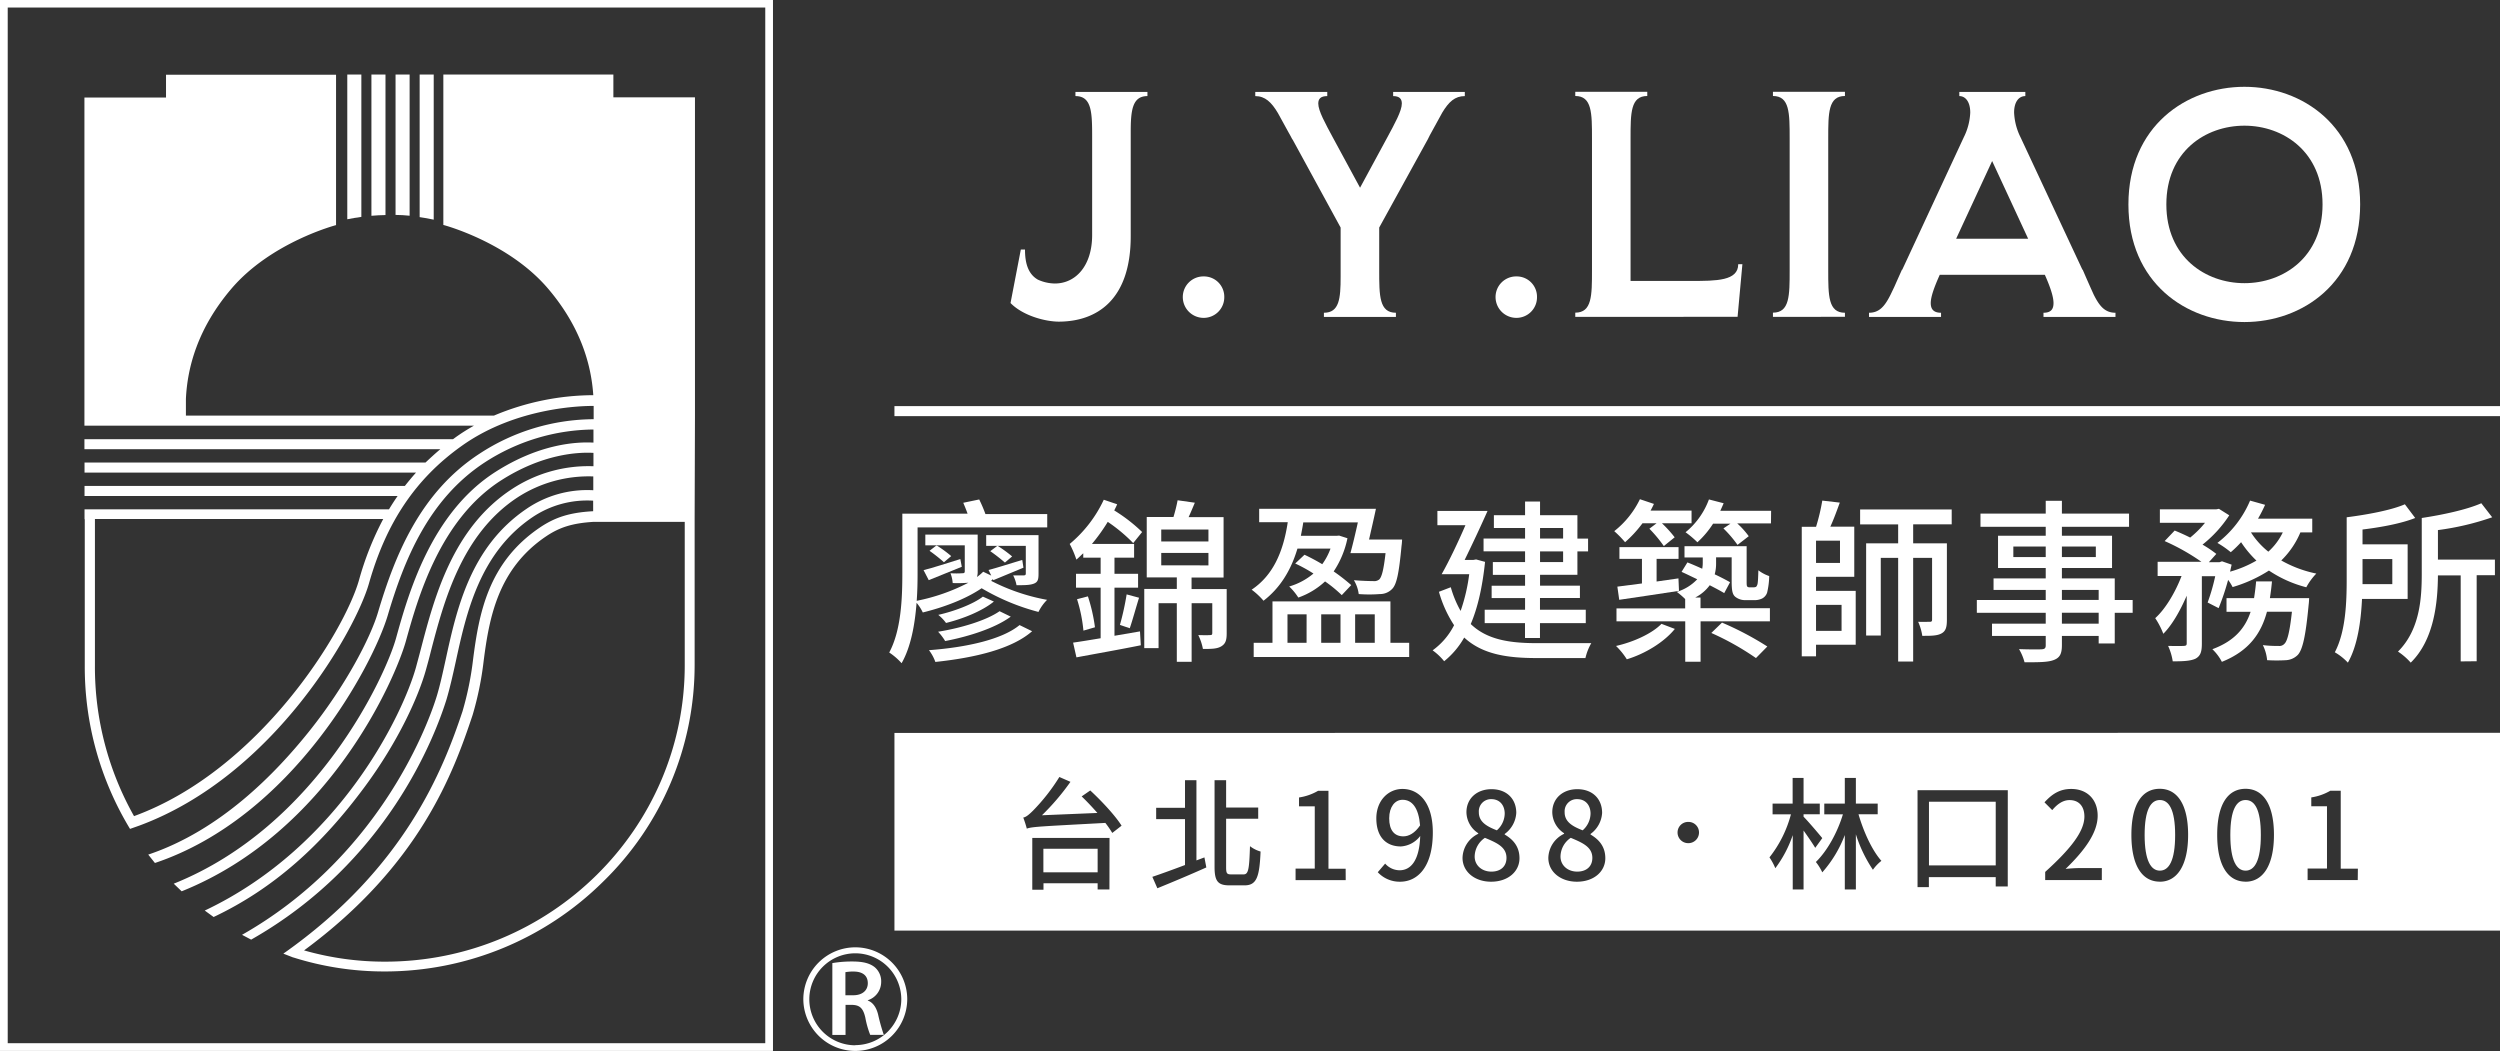 <svg id="圖層_1" data-name="圖層 1" xmlns="http://www.w3.org/2000/svg" viewBox="0 0 747.95 314.46"><rect x="0" y="0" width="747.95" height="314.46" fill="#333333" stroke="none"/><path d="M-309.27,1828.93V1733.7h-24.41v-6.82h-50.87v45s19.5,5.11,31.37,19.1c9.65,11.35,12.87,22.56,13.49,31.83a77.1,77.1,0,0,0-29.72,6.11h-92.16v-5c.44-9.46,3.54-21.11,13.55-32.89,11.88-14,31.37-19.1,31.37-19.1v-45h-50.87v6.82h-24.41v98.19h116.52a60.52,60.52,0,0,0-5.39,3.41l-.84.62H-491.93v3h106.49c-1.56,1.29-3,2.64-4.46,4h-102v3h99.18c-1.17,1.3-2.28,2.65-3.35,4h-95.83v3h93.67c-.91,1.31-1.77,2.65-2.59,4h-91.08v2.95h.07v43.83a93.44,93.44,0,0,0,13.54,48.82l2.83-1h0v0c40.45-15,64.77-58.72,68.66-72.45,5.2-18.3,14-31.39,27.82-41.19,16.33-11.61,36.2-11.93,39.4-11.9V1830a62.85,62.85,0,0,0-34.21,10.36c-17.76,11.6-25.28,30.47-30.31,47.41-2.25,7.62-9.72,22.08-20.79,35.85-9.83,12.23-26.25,29.36-47.95,36.64l2,2.51c41.33-13.87,65.29-59.35,69.67-74.13,4.86-16.4,12.12-34.66,29-45.71a60.67,60.67,0,0,1,32.53-9.85V1837c-5.13-.28-16.19.37-29.31,8.76-19.37,12.38-26.12,36.68-29.75,49.74-3,10.88-23.47,56.2-66.51,73.46l2.37,2.28c44.2-17.74,64-63.73,67.1-74.92,3.52-12.66,10.07-36.22,28.44-48,12.49-8,23.09-8.5,27.66-8.25v4a41.67,41.67,0,0,0-24.28,6.76c-17.88,11.63-23.36,32.61-27.36,47.94-.5,1.92-1,3.75-1.46,5.46-3.74,13.45-22.38,53.45-63.19,72.77l2.65,1.93c18.19-8.6,32.5-21.73,45.24-39,10.1-13.65,16.06-27,18.27-34.91.48-1.73,1-3.58,1.47-5.52,3.87-14.83,9.18-35.15,26-46.14a39.12,39.12,0,0,1,22.61-6.24v4.13a32.18,32.18,0,0,0-20,5.58c-16.81,11.41-20.89,30.07-24.16,45.07-.88,4-1.71,7.84-2.71,11.08-3.3,10.69-18.45,48.71-58.22,71.28l2.73,1.44c40.76-23.13,55-60.85,58.43-71.81,1-3.36,1.88-7.24,2.78-11.34,3.15-14.46,7.08-32.45,22.88-43.18a29.31,29.31,0,0,1,18.23-5v3.16h-.09c-7,.4-11.36,1.83-15.92,4.92-15.46,10.49-18.15,25.77-19.9,39.3a93.67,93.67,0,0,1-3.18,15.66c-5.75,17.24-17.13,46.85-53.6,72.48l2.92,1.14h0l.06,0h0a90.2,90.2,0,0,0,27.29,4.19,92.75,92.75,0,0,0,65.37-26.84,90.41,90.41,0,0,0,27.41-64.84v-43.83h0Zm-100.52,49.22c-4.36,15.37-29.79,56.9-67.3,70.6a90.86,90.86,0,0,1-11.7-45.07v-43.83h86.26A91,91,0,0,0-409.79,1878.15Zm7.76,114.14a87.75,87.75,0,0,1-24.19-3.37c34.76-25.6,44.73-53.33,50.43-70.43a96,96,0,0,0,3.31-16.24c1.66-12.88,4.27-27.43,18.57-37.14,4.07-2.76,7.91-4,14.29-4.4v0h27.29v42.92C-312.33,1952.54-352.57,1992.29-402,1992.29Z" transform="translate(517.19 -1704.58)" style="fill:#fff"/><path d="M-409.08,1726.88h-4.21v43.3c1.39-.28,2.79-.51,4.21-.71Z" transform="translate(517.19 -1704.58)" style="fill:#fff"/><path d="M-401.86,1726.88h-4.21v42.26c1.39-.12,2.79-.2,4.21-.22Z" transform="translate(517.19 -1704.58)" style="fill:#fff"/><path d="M-394.64,1726.88h-4.21v42c1.41,0,2.82.11,4.21.24Z" transform="translate(517.19 -1704.58)" style="fill:#fff"/><path d="M-387.43,1726.88h-4.21v42.66c1.42.2,2.83.46,4.21.76Z" transform="translate(517.19 -1704.58)" style="fill:#fff"/><path d="M-517.19,2019h231.26V1704.58H-517.19Zm2.31-312.16h226.64v309.85H-514.88Z" transform="translate(517.19 -1704.58)" style="fill:#fff"/><path d="M-261.3,1988a15.57,15.57,0,0,0-15.55,15.55A15.56,15.56,0,0,0-261.3,2019a15.56,15.56,0,0,0,15.54-15.54A15.56,15.56,0,0,0-261.3,1988Zm0,29.31a13.78,13.78,0,0,1-13.76-13.76,13.77,13.77,0,0,1,13.76-13.76,13.78,13.78,0,0,1,13.76,13.76A13.78,13.78,0,0,1-261.3,2017.26Z" transform="translate(517.19 -1704.58)" style="fill:#fff"/><path d="M-257.56,2003.92v-.09a5.75,5.75,0,0,0,4-5.44,5.52,5.52,0,0,0-1.88-4.4c-1.49-1.23-3.59-1.75-6.73-1.75a34.39,34.39,0,0,0-6,.48v21.5h3.95v-9h2c2.27.07,3.27,1,3.92,3.82a27.09,27.09,0,0,0,1.46,5.15h4.07a56.05,56.05,0,0,1-1.71-6.09C-255,2006-256,2004.51-257.56,2003.92Zm-4.34-1.58h-2.36v-6.9a11.94,11.94,0,0,1,2.46-.19c2.59,0,4.24,1.13,4.24,3.49C-257.56,2000.91-259.21,2002.34-261.9,2002.34Z" transform="translate(517.19 -1704.58)" style="fill:#fff"/><path d="M-178.9,1775.26V1744.1c0-6.53.48-10.77,5-10.77v-1.25h-21.54v1.25c5,0,5,5.1,5,12.7v28.85c0,9.32-5,14.52-11.15,14.52a12.6,12.6,0,0,1-5.1-1.16c-3.17-1.82-3.84-5.48-3.84-9h-1.25l-3.08,16c3.75,3.84,10.48,5.57,14.52,5.57C-189,1800.74-178.9,1794.3-178.9,1775.26Z" transform="translate(517.19 -1704.58)" style="fill:#fff"/><path d="M-157.07,1799.68a6.16,6.16,0,0,0,6.16-6.25,6.08,6.08,0,0,0-6.16-6.15,6.16,6.16,0,0,0-6.25,6.15A6.23,6.23,0,0,0-157.07,1799.68Z" transform="translate(517.19 -1704.58)" style="fill:#fff"/><path d="M-134.85,1738.43l3.17,5.77c.38.67.77,1.35,1.15,2.12v-.1l14.43,26.44v14.72c0,6.54-.39,10.77-5,10.77v1.25h21.54v-1.25c-5,0-5-5.1-5-12.7v-12.79L-90,1746.22l.57-1.15,3.75-6.83c1.93-3.18,3.75-4.91,6.73-4.91v-1.25h-21.44v1.25c1.83,0,2.6.77,2.6,2.22,0,2.21-2.12,6-4.43,10.29l-8.07,14.9-8.18-15.1c-2.21-4.13-4.32-7.88-4.32-10.09,0-1.45.76-2.22,2.69-2.22v-1.25h-21.54v1.25C-138.7,1733.33-136.78,1735.16-134.85,1738.43Z" transform="translate(517.19 -1704.58)" style="fill:#fff"/><path d="M-63.5,1799.68a6.15,6.15,0,0,0,6.15-6.25,6.07,6.07,0,0,0-6.15-6.15,6.16,6.16,0,0,0-6.25,6.15A6.23,6.23,0,0,0-63.5,1799.68Z" transform="translate(517.19 -1704.58)" style="fill:#fff"/><path d="M4.1,1783.63H2.85c0,5-6.54,5-14.14,5H-29.36V1746c0-7.6,0-12.7,5-12.7v-1.25H-45.9v1.25c5,0,5,5.1,5,12.7v39.42c0,7.6,0,12.7-5,12.7v1.25H2.66Z" transform="translate(517.19 -1704.58)" style="fill:#fff"/><path d="M34.78,1798.15c-5,0-5-5.1-5-12.7V1746c0-7.6,0-12.7,5-12.7v-1.25H13.24v1.25c5,0,5,5.1,5,12.7v39.42c0,7.6,0,12.7-5,12.7v1.25H34.78Z" transform="translate(517.19 -1704.58)" style="fill:#fff"/><path d="M63.53,1798.15c-2.21,0-3.08-1.06-3.08-2.89,0-2,1.15-5,2.69-8.46H94.59c1.53,3.46,2.59,6.44,2.59,8.46,0,1.83-.77,2.89-3,2.89v1.25h21.54v-1.25c-3.17,0-4.81-2-6.54-5.48l-1-2.22c-.68-1.53-1.45-3.27-2.31-5.28v.19l-18.56-39.72a18.21,18.21,0,0,1-1.92-7.4c0-3.08,1.34-4.91,3.36-4.91v-1.25H69v1.25c1.92,0,3.27,1.83,3.27,4.91a18.24,18.24,0,0,1-1.93,7.4l-18.46,39.72v-.19q-1.29,2.88-2.31,5.19l-1.15,2.4c-1.73,3.46-3.37,5.39-6.44,5.39v1.25H63.53Zm15.29-45.39L89.59,1776H68.05Z" transform="translate(517.19 -1704.58)" style="fill:#fff"/><path d="M154.3,1800.93c17.31,0,34.62-11.73,34.62-35.19s-17.31-35.19-34.62-35.19-34.71,11.73-34.71,35.19S136.9,1800.93,154.3,1800.93Zm0-58.75c11.64,0,23.37,7.79,23.37,23.56s-11.73,23.56-23.37,23.56-23.36-7.79-23.36-23.56S142.57,1742.18,154.3,1742.18Z" transform="translate(517.19 -1704.58)" style="fill:#fff"/><path d="M-237.35,1902.62c11.9-1.26,22.92-3.89,28.95-9.19l-3.76-1.84c-5.2,4.31-15.87,6.67-27.1,7.51A13,13,0,0,1-237.35,1902.62Z" transform="translate(517.19 -1704.58)" style="fill:#fff"/><path d="M-234.78,1872.79l2.17-1.84a37.55,37.55,0,0,0-4.38-3.21l-2.11,1.63A49.14,49.14,0,0,1-234.78,1872.79Z" transform="translate(517.19 -1704.58)" style="fill:#fff"/><path d="M-247.45,1903c2.83-4.94,4-11.77,4.48-18.07a12.81,12.81,0,0,1,1.86,2.89c6.39-1.58,12.82-4,17.61-7.25a66.07,66.07,0,0,0,17,7.09,13.52,13.52,0,0,1,2.58-3.62,59.54,59.54,0,0,1-16.74-5.68l.51-.52.16.31,9-3.73-.36-2.31c-3.76,1.11-7.42,2.31-10.09,3l.82,1.68-2.42-1.16a14.59,14.59,0,0,1-1.86,1.58,5,5,0,0,0,.21-1.68v-11h-15.66v3.2h11.8v7.73c0,.47-.16.62-.67.62a26.64,26.64,0,0,1-3.61,0,10.15,10.15,0,0,1,.67,2.94,40.27,40.27,0,0,0,4.69-.1,57.82,57.82,0,0,1-15.46,5.41c.21-2.89.26-5.67.26-8.09v-13.87h38.79v-4h-18.49a41.38,41.38,0,0,0-1.86-4.36L-229,1855c.42,1,.88,2.1,1.29,3.26h-19.52v17.91c0,7.25-.31,16.91-3.92,23.63A18.75,18.75,0,0,1-247.45,1903Z" transform="translate(517.19 -1704.58)" style="fill:#fff"/><path d="M-234.42,1896.37c7.11-1.37,14.89-3.84,19.63-7.3l-3.35-1.63c-4.07,2.84-11.79,5.09-18.39,6.14A16,16,0,0,1-234.42,1896.37Z" transform="translate(517.19 -1704.58)" style="fill:#fff"/><path d="M-219.84,1884.55l-3.29-1.47c-3,2.31-8.71,4.41-13.35,5.46a12.24,12.24,0,0,1,2.32,2.42C-229.11,1889.7-223.39,1887.44-219.84,1884.55Z" transform="translate(517.19 -1704.58)" style="fill:#fff"/><path d="M-210.87,1876.72c-.47,0-1.81,0-3.2,0a10.49,10.49,0,0,1,1,2.94c2.37,0,4,0,5.2-.47s1.39-1.26,1.39-3v-11.5h-15.66v3.2h11.85v8.3C-210.31,1876.57-210.46,1876.72-210.87,1876.72Z" transform="translate(517.19 -1704.58)" style="fill:#fff"/><path d="M-216.54,1872.89l2.16-1.84a41.32,41.32,0,0,0-4.38-3.2l-2.16,1.63A53,53,0,0,1-216.54,1872.89Z" transform="translate(517.19 -1704.58)" style="fill:#fff"/><path d="M-229.88,1871.84c-4.12,1.26-8.19,2.63-11,3.31l1.55,3c3-1.16,6.39-2.63,9.89-4Z" transform="translate(517.19 -1704.58)" style="fill:#fff"/><path d="M-178.16,1867.06l2.67-3.31a48.76,48.76,0,0,0-8.34-6.46c.31-.63.62-1.21.87-1.84l-4-1.36a38.25,38.25,0,0,1-10.2,13.23,29.65,29.65,0,0,1,2,4.68c.72-.58,1.34-1.26,2.06-1.89v1.31h5.2v4.83h-7.37v4.15h7.37v15.13c-3.14.52-6,1-8.24,1.31l1,4.41c5.3-1,12.52-2.26,19.26-3.62l-.25-4.15-7.63,1.31V1880.4h7.06v-4.15h-7.06v-4.83h5.87v-4.1h-12.62a54,54,0,0,0,4.74-6.61A48.2,48.2,0,0,1-178.16,1867.06Z" transform="translate(517.19 -1704.58)" style="fill:#fff"/><path d="M-191.71,1883l-3.25.85a45,45,0,0,1,1.91,9.4l3.45-1A50.4,50.4,0,0,0-191.71,1883Z" transform="translate(517.19 -1704.58)" style="fill:#fff"/><path d="M-182.13,1891.54l2.94,1c.82-2.36,1.8-6,2.78-9.13l-3.71-1A81.46,81.46,0,0,1-182.13,1891.54Z" transform="translate(517.19 -1704.58)" style="fill:#fff"/><path d="M-155.14,1894.58c-.51.05-1.9.05-3.55,0a16.23,16.23,0,0,1,1.39,4.15c2.52,0,4.22,0,5.51-.79s1.6-1.89,1.6-3.88v-13.24H-160.7v-3.46h9.58v-18.07h-10.46c.62-1.32,1.24-2.84,1.86-4.31l-5.15-.73a47.7,47.7,0,0,1-1.24,5h-8v18.07h9v3.46h-9.74v17.7h4.28v-13.44h5.46v17.54h4.43v-17.54h6.18V1894C-154.52,1894.48-154.67,1894.58-155.14,1894.58ZM-169.77,1863h14.12v3.57h-14.12Zm0,10.71V1870h14.12v3.73Z" transform="translate(517.19 -1704.58)" style="fill:#fff"/><path d="M-142.72,1881a21.72,21.72,0,0,1,3.55,3.31c4.84-3.73,8.14-8.88,10.15-15.6h9.89a19,19,0,0,1-2.47,4.67,60,60,0,0,0-5.31-2.83l-2.78,2.62a46.17,46.17,0,0,1,5.46,3,19.88,19.88,0,0,1-7.26,3.88,17.5,17.5,0,0,1,2.73,3.31,22.8,22.8,0,0,0,8-4.83,40.06,40.06,0,0,1,5,4.1l2.83-3a56.35,56.35,0,0,0-5.25-4.09,27.86,27.86,0,0,0,4.12-9.93l-2.48-.79-.72.06H-128c.26-1.32.51-2.58.72-4h16.33c-.72,3.31-1.55,6.73-2.22,9.19h10.51c-.56,4.94-1.13,7.15-1.9,7.88a2.42,2.42,0,0,1-1.81.48c-1,0-3.34-.06-5.77-.27a10.53,10.53,0,0,1,1.45,4.15,41.05,41.05,0,0,0,6.33,0,5,5,0,0,0,3.61-1.47c1.44-1.36,2.11-4.83,2.88-13,.11-.63.16-1.84.16-1.84h-9.89c.67-2.94,1.44-6.25,2.06-9.19h-34.93v4h8.55C-133.3,1870-136.49,1876.83-142.72,1881Z" transform="translate(517.19 -1704.58)" style="fill:#fff"/><path d="M-95.59,1896.89h-5.61V1884.5h-35.29v12.39h-5.62v4.26h46.52Zm-30.7,0H-132v-8.51h5.72Zm10.15,0h-5.77v-8.51h5.77Zm10.25,0h-5.87v-8.51h5.87Z" transform="translate(517.19 -1704.58)" style="fill:#fff"/><path d="M-73.34,1865.7v3.83h12.42v3.2h-9.64v3.84h9.64v3.25h-10v3.68h10V1887H-73V1891h12.06v4.46h4.48V1891h13.7V1887h-13.7v-3.52h11.95v-3.68H-56.44v-3.25h11.18v-7h3.19v-3.83h-3.19v-7H-56.44v-4.1h-4.48v4.1h-9.33v3.83h9.33v3.16Zm16.9-3.16h6.9v3.16h-6.9Zm0,7h6.9v3.2h-6.9Z" transform="translate(517.19 -1704.58)" style="fill:#fff"/><path d="M-88.58,1899.15a17.28,17.28,0,0,1,3.45,3.26,24.69,24.69,0,0,0,6-7.09c5.36,4.94,12.57,6.14,21.69,6.14h14.58a16.14,16.14,0,0,1,1.75-4.46c-3,0-13.81,0-16.23,0-8.14,0-14.94-1-19.83-5.72,2.11-4.94,3.5-11.14,4.28-18.6l-2.68-.73-.88.16H-79c2.21-4.52,4.79-10,6.85-14.66h-15v4.26h8.39c-2.21,5.14-4.94,10.82-7.11,14.65h8.24a54.12,54.12,0,0,1-2.57,11,31.58,31.58,0,0,1-2.94-7.09l-3.55,1.36a35.78,35.78,0,0,0,4.53,10A20.94,20.94,0,0,1-88.58,1899.15Z" transform="translate(517.19 -1704.58)" style="fill:#fff"/><path d="M8.16,1901.46l3.4-3.46A92.6,92.6,0,0,0-2,1890.85l-3.2,3.1A81.56,81.56,0,0,1,8.16,1901.46Z" transform="translate(517.19 -1704.58)" style="fill:#fff"/><path d="M-33.31,1880.09l.56,3.94c4.95-.74,11.54-1.69,17.88-2.68l-.16-3.73-6.54.94v-6.77H-15v-3.52H-32.69v3.52h6.74v7.35C-28.73,1879.51-31.25,1879.82-33.31,1880.09Z" transform="translate(517.19 -1704.58)" style="fill:#fff"/><path d="M-26.56,1853.93a27.12,27.12,0,0,1-7.68,9.56A31.77,31.77,0,0,1-31,1866.8a36.39,36.39,0,0,0,5.21-5.67h4.22l-2.16,1.63a40.56,40.56,0,0,1,4.32,5.19l3.25-2.62a36.63,36.63,0,0,0-3.81-4.2h8.86v-3.79H-23.37c.36-.68.72-1.36,1-2Z" transform="translate(517.19 -1704.58)" style="fill:#fff"/><path d="M12.69,1857.4H-2.51c.36-.79.67-1.47,1-2.26L-5.91,1854a22.91,22.91,0,0,1-7,9.82,29.25,29.25,0,0,1,3.55,3,27.83,27.83,0,0,0,4.69-5.57H.53l-2.11,1.42a34.6,34.6,0,0,1,4.22,4.93L6,1865a25,25,0,0,0-3.45-3.83h10.1Z" transform="translate(517.19 -1704.58)" style="fill:#fff"/><path d="M-30.48,1901.83c5.41-1.63,11.13-5.09,14.37-9.09l-4-1.52c-2.84,2.94-8.45,5.46-13.6,6.62A21.17,21.17,0,0,1-30.48,1901.83Z" transform="translate(517.19 -1704.58)" style="fill:#fff"/><path d="M12.33,1886.55H-8.43v-3.21H-10a12.44,12.44,0,0,0,4.33-3.67c1.7.89,3.24,1.68,4.33,2.36l1.75-3.26c-1.19-.68-2.78-1.52-4.59-2.36a12.47,12.47,0,0,0,.41-3.36v-1.73H.89v7.09c0,3,.26,4,1.08,4.72a4.75,4.75,0,0,0,3.1,1H7.49a5.32,5.32,0,0,0,2.47-.47,3.09,3.09,0,0,0,1.54-1.79,22.82,22.82,0,0,0,.62-4.94,11.18,11.18,0,0,1-3.24-1.73c-.05,1.79-.11,3.26-.21,3.84a2,2,0,0,1-.46,1.1,2,2,0,0,1-.83.16H6.25a1,1,0,0,1-.67-.21c-.21-.21-.21-.74-.21-1.63V1868H-13.22v3.37h5.46v1.62a9.31,9.31,0,0,1-.16,1.74c-1.54-.69-3.09-1.37-4.43-1.89l-1.75,2.83c1.44.63,3,1.42,4.69,2.21a14,14,0,0,1-6.13,3.78,22.1,22.1,0,0,1,2.52,2.15v2.79H-33.57v3.88H-13v12.08h4.59v-12.08H12.33Z" transform="translate(517.19 -1704.58)" style="fill:#fff"/><path d="M66.72,1861.44V1857H39.32v4.46H50.7v5.67H41.12v27.58H45.5v-23.22h5.2v31h4.49v-31h5.66v18.44c0,.52-.15.68-.67.68s-1.9.05-3.5,0a15.77,15.77,0,0,1,1.24,4.2c2.67,0,4.43,0,5.76-.73s1.6-2,1.6-4.1v-22.85H55.19v-5.67Z" transform="translate(517.19 -1704.58)" style="fill:#fff"/><path d="M28,1854.35a59.69,59.69,0,0,1-1.86,7.83H21.86v38.76h4.27v-3.47H38v-16.12H26.13v-4.2H37.57v-15H30.41c1-2.16,1.95-4.78,2.83-7.2Zm5.77,31.2v7.77H26.13v-7.77Zm-.47-19.22V1873H26.13v-6.67Z" transform="translate(517.19 -1704.58)" style="fill:#fff"/><path d="M115.5,1897.1v-9.19h5.36v-3.83H115.5v-6.46H99.69v-3.1h15v-9.66h-15v-2.68h20.09v-3.94H99.69v-3.84H94.85v3.84H75.33v3.94H94.85v2.68H80.58v9.66H94.85v3.1H79.24v3.46H94.85v3H74.24v3.83H94.85v3.26H78.78v3.67H94.85v2.79c0,.89-.31,1.15-1.24,1.21s-3.91.05-6.75-.06a15.37,15.37,0,0,1,1.65,3.94c4.33,0,7,0,8.76-.68s2.42-1.78,2.42-4.46v-2.74h11v2.26Zm-15.81-29h10.15v3.15H99.69Zm-4.84,3.15H85.16v-3.15h9.69Zm4.84,9.82h11v3h-11Zm0,10.09v-3.26h11v3.26Z" transform="translate(517.19 -1704.58)" style="fill:#fff"/><path d="M165.32,1872.26a25.47,25.47,0,0,0,5.72-8.4h3.55v-4.1H158.36a42.67,42.67,0,0,0,2.12-4.15l-4.49-1.26a31.24,31.24,0,0,1-9.78,12.66,27.88,27.88,0,0,1,4,2.78,33.79,33.79,0,0,0,3.09-3,31.17,31.17,0,0,0,4.59,5.51,33.7,33.7,0,0,1-7.88,3.31c.15-.74.31-1.42.46-2.1l-2.88-1-.73.26h-3.19l2.22-2.47a35.78,35.78,0,0,0-4.13-2.78,36.74,36.74,0,0,0,8-8.77l-3.09-1.94-.77.15H129V1861H142.5a29.79,29.79,0,0,1-4.43,4.41c-1.55-.78-3.2-1.52-4.64-2.1l-3,3.15a63.93,63.93,0,0,1,11,6.2H128.33v4.25h7.16c-1.85,4.84-4.79,9.83-7.88,12.61a23.6,23.6,0,0,1,2.42,4.68c2.63-2.63,5.05-6.89,7-11.4v14.23c0,.63-.21.74-.83.79s-2.68.05-4.74,0a17.21,17.21,0,0,1,1.39,4.62c3.2,0,5.31-.11,6.8-.79,1.55-.84,1.91-2.15,1.91-4.52v-20.17h4a59.29,59.29,0,0,1-2.27,7.88l3.29,1.68a72.22,72.22,0,0,0,2.84-8.45,14,14,0,0,1,1.34,2.15,41.94,41.94,0,0,0,10.87-4.94,36.24,36.24,0,0,0,11.18,5,18.17,18.17,0,0,1,3-4.1A35.7,35.7,0,0,1,165.32,1872.26Zm-3.87-2.63a23.72,23.72,0,0,1-5.2-5.77h9.53A18.79,18.79,0,0,1,161.45,1869.63Z" transform="translate(517.19 -1704.58)" style="fill:#fff"/><path d="M164.6,1897.84c-.88,0-2.79,0-4.79-.26a12.83,12.83,0,0,1,1.28,4.51,48.71,48.71,0,0,0,5.72,0,5.41,5.41,0,0,0,3.45-1.57c1.45-1.58,2.37-5.62,3.25-15,.1-.69.15-2,.15-2H161.92c.25-1.63.46-3.25.62-5H157.8c-.16,1.74-.36,3.36-.62,5h-8.24v4.1h7.21c-1.6,4.78-4.74,8.72-11.44,11.19a14.43,14.43,0,0,1,2.84,3.78c8.13-3.26,11.74-8.51,13.49-15h7.47c-.67,6.14-1.39,8.82-2.26,9.61A2,2,0,0,1,164.6,1897.84Z" transform="translate(517.19 -1704.58)" style="fill:#fff"/><path d="M223.78,1902.41v-25.74h5.46V1872H212.19v-8.83a80.59,80.59,0,0,0,16.23-3.83l-3.25-4.2c-4.27,1.89-11.48,3.46-17.82,4.41v16.8c0,7.36-.62,16.71-7.11,23.17a19.17,19.17,0,0,1,3.81,3.31c7-6.83,8.09-18,8.14-26.11H219v25.74Z" transform="translate(517.19 -1704.58)" style="fill:#fff"/><path d="M205.39,1859.55l-3.09-4.1c-4.12,1.79-11.28,3.1-17.41,3.89v18.49c0,6.83-.26,15.65-3.55,21.9a17,17,0,0,1,3.91,3.1c2.94-5.15,3.92-12.55,4.23-19.07h13.65v-16.33h-13.5V1863C195.14,1862.33,201.17,1861.23,205.39,1859.55Zm-6.85,12.29v7.51h-8.91v-7.51Z" transform="translate(517.19 -1704.58)" style="fill:#fff"/><rect x="267.6" y="121.5" width="480.35" height="3" style="fill:#fff"/><path d="M-69.36,1953a6.82,6.82,0,0,0,2.35-5c0-2.47-1.46-4.33-4-4.33a3.63,3.63,0,0,0-3.74,3.89C-74.78,1950.51-72.29,1951.86-69.36,1953Z" transform="translate(517.19 -1704.58)" style="fill:#fff"/><path d="M-47.25,1955.24a6.85,6.85,0,0,0-3.07,5.6c0,2.65,2.18,4.51,5,4.51s4.53-1.6,4.53-4.11C-40.8,1958-43.69,1956.73-47.25,1955.24Z" transform="translate(517.19 -1704.58)" style="fill:#fff"/><path d="M-97.57,1943.86c-2.25,0-4,2.07-4,5.56s1.5,5.38,4.24,5.38c1.61,0,3.42-.94,5-3.27C-92.76,1946.26-94.72,1943.86-97.57,1943.86Z" transform="translate(517.19 -1704.58)" style="fill:#fff"/><rect x="577.11" y="239.86" width="19.97" height="19.05" style="fill:#fff"/><path d="M-72.93,1955.24a6.85,6.85,0,0,0-3.07,5.6c0,2.65,2.18,4.51,5,4.51s4.52-1.6,4.52-4.11C-66.48,1958-69.36,1956.73-72.93,1955.24Z" transform="translate(517.19 -1704.58)" style="fill:#fff"/><path d="M-43.69,1953a6.83,6.83,0,0,0,2.36-5c0-2.47-1.46-4.33-4-4.33a3.63,3.63,0,0,0-3.75,3.89C-49.11,1950.51-46.61,1951.86-43.69,1953Z" transform="translate(517.19 -1704.58)" style="fill:#fff"/><path d="M-249.59,1923.86V1983H230.76v-59.18Zm64.32,46.83h-3.53v-1.85H-205v1.93h-3.35v-15.49h23.11Zm.85-16.91a29.79,29.79,0,0,0-2.07-3c-19.61,1.06-21.89,1.13-23.5,1.71a33.23,33.23,0,0,0-1.06-3.31c.85-.14,1.74-.91,2.92-2.07a57.83,57.83,0,0,0,7.88-10.07l3.32,1.45a71.39,71.39,0,0,1-8.53,10l16.59-.69c-1.54-1.75-3.18-3.49-4.71-4.95l2.57-1.78c3.35,3.09,7.52,7.56,9.37,10.54Zm13.49,16.55-1.5-3.42c2.5-.84,6-2.11,9.77-3.53v-13.74h-8.63v-3.38h8.63V1938h3.42v24l2.39-.9.57,3C-161.34,1966.37-166.83,1968.66-170.93,1970.33Zm26.1-.87h-4.53c-3.46,0-4.46-1.24-4.46-5.53V1938h3.46v8.18h9.6v3.35h-9.6V1964c0,1.85.22,2.18,1.47,2.18h3.77c1.47,0,1.68-1.71,1.9-8.44a9.3,9.3,0,0,0,3.17,1.6C-140.37,1966.8-141.16,1969.46-144.83,1969.46Zm30.25-1.57h-15v-3.45h5.74v-18.62h-4.71v-2.65a16,16,0,0,0,5.71-2h3.1v23.31h5.14Zm16.29.48a8.91,8.91,0,0,1-6.7-2.84l2.21-2.58a5.8,5.8,0,0,0,4.32,2c3.17,0,5.92-2.62,6.17-10.26a7.87,7.87,0,0,1-5.78,3.13c-4.39,0-7.35-2.8-7.35-8.4,0-5.31,3.57-8.8,7.81-8.8,5,0,9.09,4.15,9.09,13C-88.52,1964.15-93.22,1968.37-98.29,1968.37Zm27.21,0c-4.92,0-8.55-3-8.55-7.13a8.2,8.2,0,0,1,4.7-7.2v-.18a7.6,7.6,0,0,1-3.53-6.26c0-4.18,3.18-6.91,7.49-6.91,4.57,0,7.42,2.91,7.42,7.09a8.37,8.37,0,0,1-3.46,6.3v.18c2.35,1.38,4.42,3.45,4.42,7.09C-62.59,1965.31-66,1968.37-71.08,1968.37Zm25.68,0c-4.92,0-8.56-3-8.56-7.13a8.21,8.21,0,0,1,4.71-7.2v-.18a7.6,7.6,0,0,1-3.53-6.26c0-4.18,3.17-6.91,7.49-6.91,4.56,0,7.42,2.91,7.42,7.09a8.37,8.37,0,0,1-3.46,6.3v.18c2.35,1.38,4.42,3.45,4.42,7.09C-36.91,1965.31-40.33,1968.37-45.4,1968.37Zm33.31-11.53a3.19,3.19,0,0,1-3.21-3.2,3.16,3.16,0,0,1,3.21-3.16,3.15,3.15,0,0,1,3.21,3.16A3.19,3.19,0,0,1-12.09,1956.84Zm34.49-3.78v17.63H19.16v-16.25a35.41,35.41,0,0,1-5.21,9.89,18,18,0,0,0-1.75-3.24,35.42,35.42,0,0,0,6.42-12.87H13.13V1945h6v-7.67H22.4V1945h4.85v3.2H22.4v.73c1.14,1.09,4.78,5.38,5.6,6.4l-2.11,2.91C25.15,1957,23.68,1954.84,22.4,1953.06Zm20.75,11.74a41.23,41.23,0,0,1-5.1-10.62v16.51H34.74V1954.4A36,36,0,0,1,28,1965.57a15.26,15.26,0,0,0-1.92-3.1c3.35-3.23,6.45-8.8,8.09-14.25H28.6V1945h6.14v-7.67h3.31V1945h6.53v3.2H38.84c1.57,5.38,4.1,10.84,6.85,13.93A12.6,12.6,0,0,0,43.15,1964.8Zm40.34,5h-3.6V1967h-20v3H56.5v-29h27Zm28.14-1.93H94.69v-2.43c7.74-7,11.73-12.18,11.73-16.58,0-2.91-1.53-4.91-4.45-4.91-2.07,0-3.78,1.34-5.17,3l-2.32-2.33c2.24-2.47,4.56-4,8-4,4.81,0,7.91,3.2,7.91,8,0,5.16-4,10.51-9.59,15.92,1.35-.14,3-.25,4.28-.25h6.56Zm17.33.48c-5.17,0-8.48-4.66-8.48-14s3.31-13.78,8.48-13.78,8.49,4.55,8.49,13.78S134.1,1968.37,129,1968.37Zm25.68,0c-5.17,0-8.49-4.66-8.49-14s3.32-13.78,8.49-13.78,8.49,4.55,8.49,13.78S159.78,1968.37,154.64,1968.37Zm33.56-.48h-15v-3.45H179v-18.62h-4.7v-2.65a16,16,0,0,0,5.7-2h3.11v23.31h5.13Z" transform="translate(517.19 -1704.58)" style="fill:#fff"/><path d="M129,1943.93c-2.67,0-4.56,2.8-4.56,10.47s1.89,10.66,4.56,10.66,4.57-2.91,4.57-10.66S131.64,1943.93,129,1943.93Z" transform="translate(517.19 -1704.58)" style="fill:#fff"/><rect x="312.16" y="253.93" width="16.23" height="7.05" style="fill:#fff"/><path d="M154.64,1943.93c-2.67,0-4.56,2.8-4.56,10.47s1.89,10.66,4.56,10.66,4.57-2.91,4.57-10.66S157.32,1943.93,154.64,1943.93Z" transform="translate(517.19 -1704.58)" style="fill:#fff"/></svg>